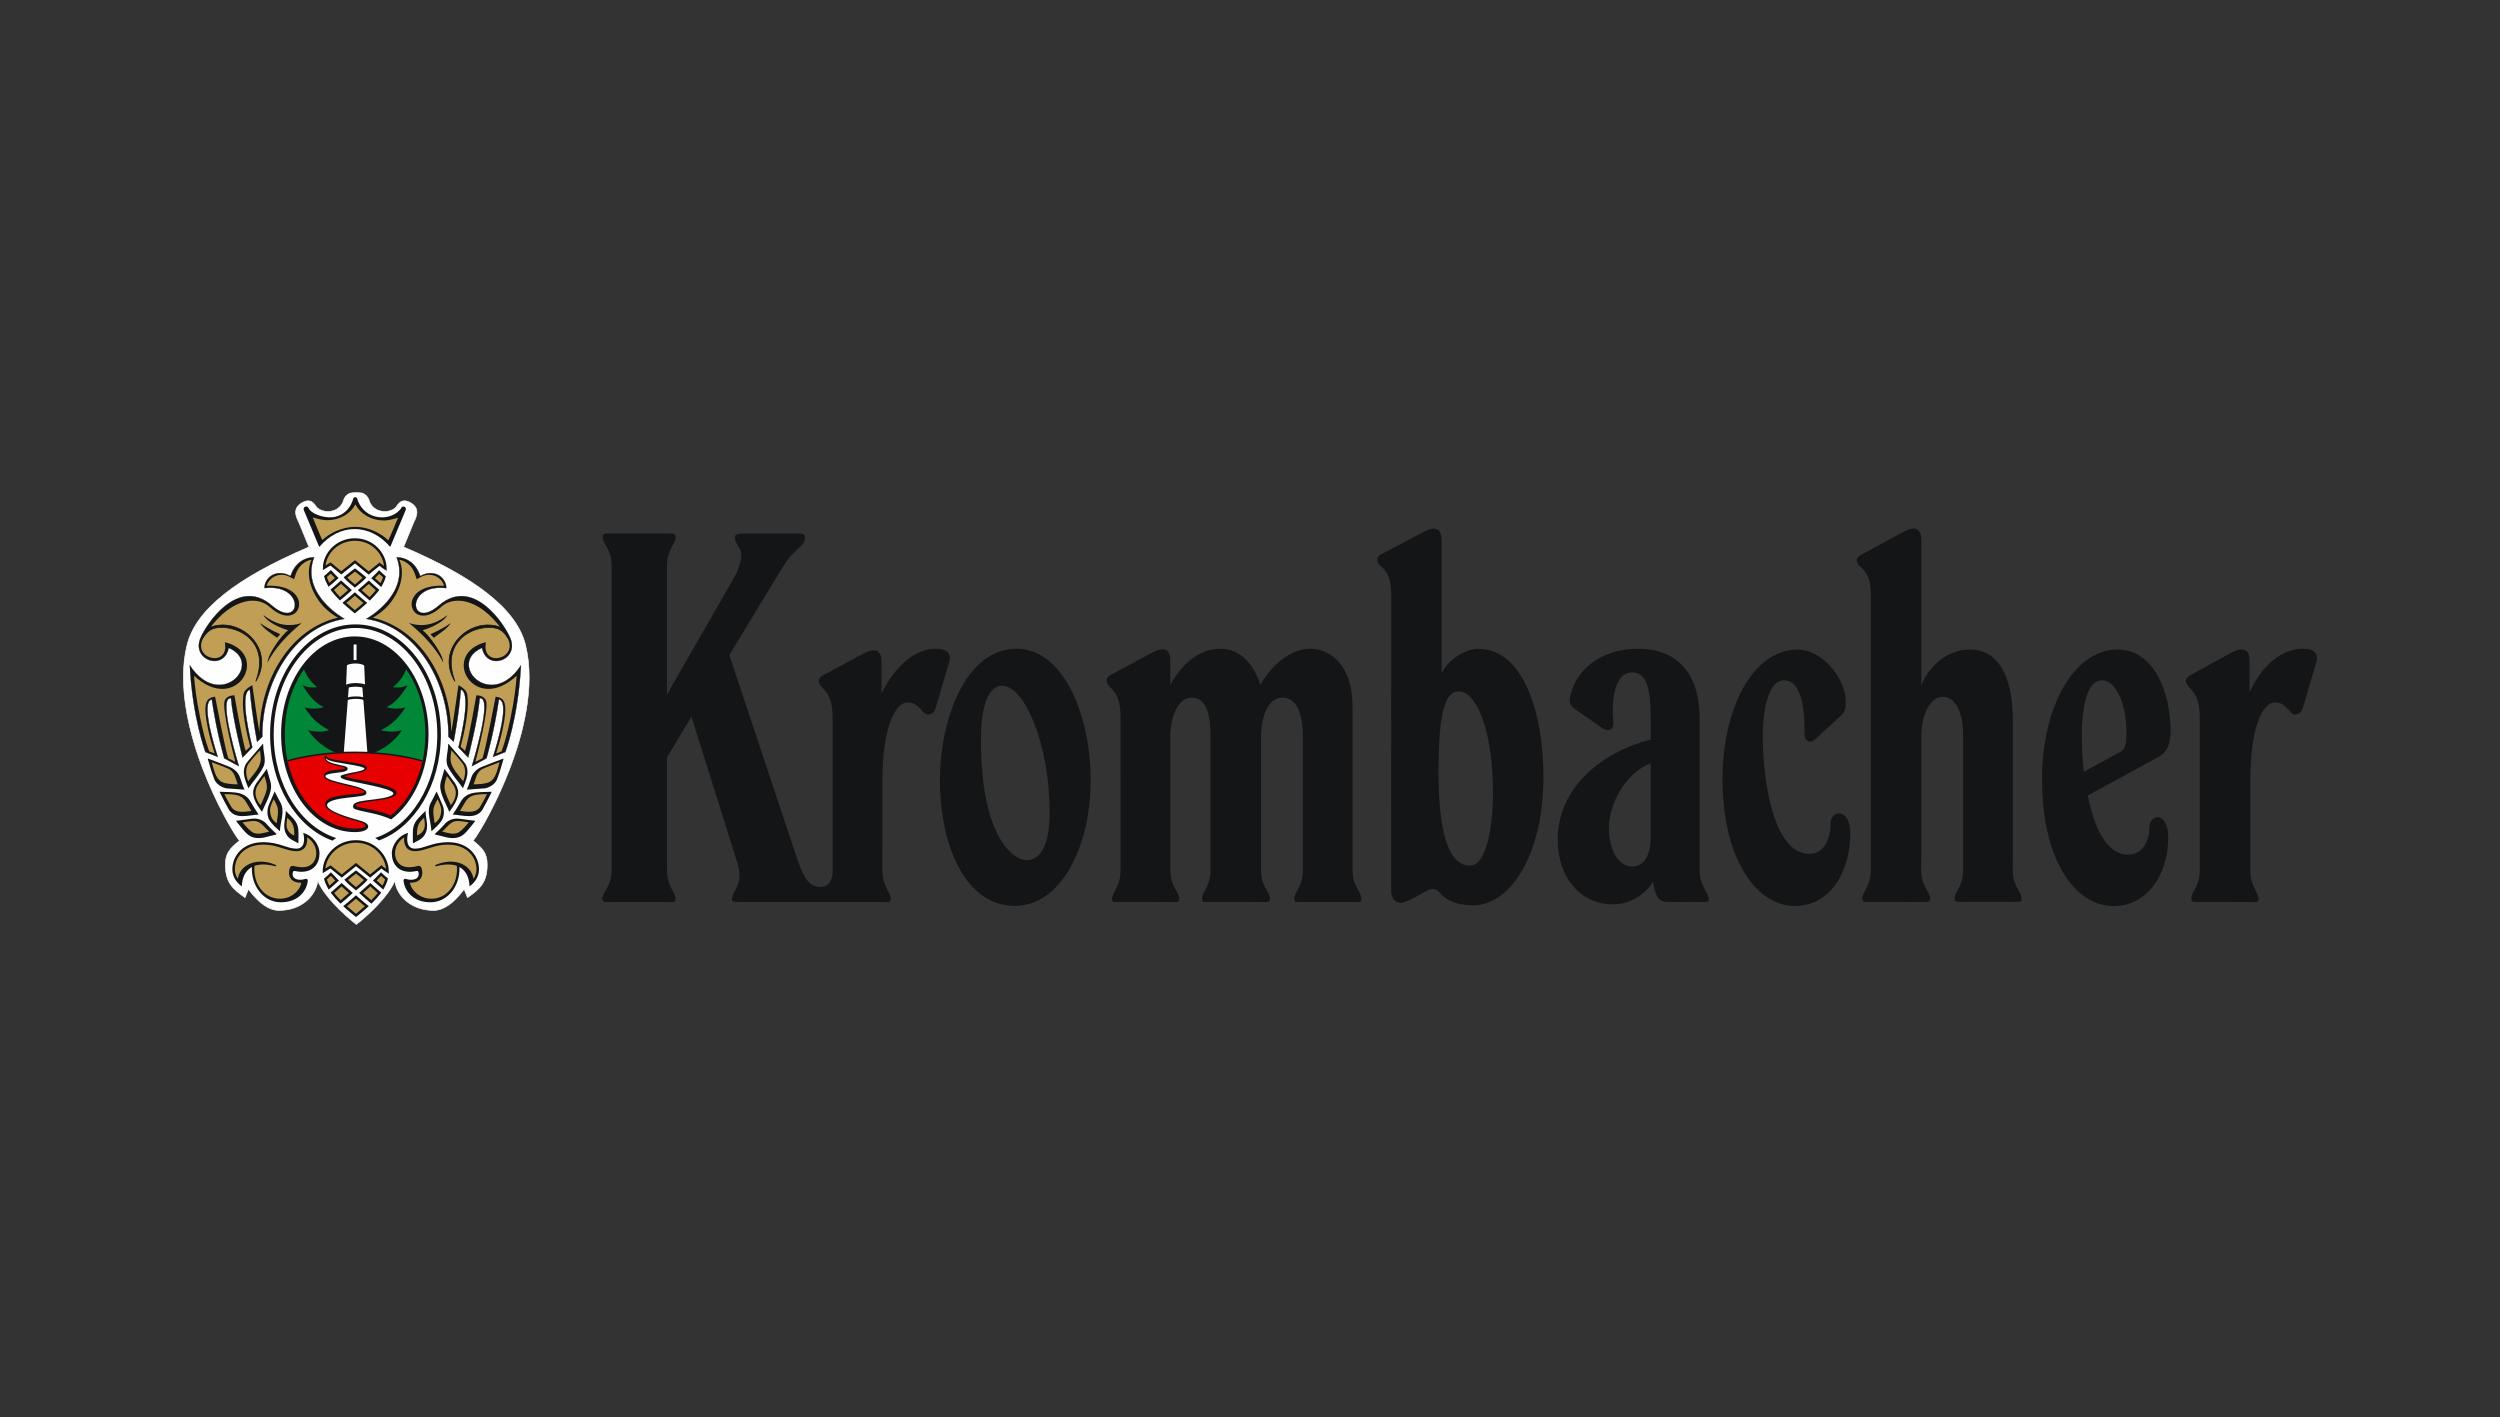 <?xml version="1.0" encoding="UTF-8"?>
<!-- Creator: CorelDRAW 2018 (64 Bit) -->
<svg xmlns="http://www.w3.org/2000/svg" xmlns:xlink="http://www.w3.org/1999/xlink" xml:space="preserve" width="9.95mm" height="5.64mm" version="1.1" style="shape-rendering:geometricPrecision; text-rendering:geometricPrecision; image-rendering:optimizeQuality; fill-rule:evenodd; clip-rule:evenodd" viewBox="0 0 995 564">
 <rect x="0" y="0" width="995" height="564" fill="#333333" stroke="none"/>
 <defs>
  <style type="text/css">
   <![CDATA[
    .fil0 {fill:none}
    .fil2 {fill:#FEFEFE}
    .fil4 {fill:#008838}
    .fil1 {fill:#141517}
    .fil3 {fill:#C09E56}
    .fil5 {fill:#E70000}
   ]]>
  </style>
 </defs>
 <g id="Ebene_x0020_1">
  <rect class="fil0" x="-0.01" y="-0.01" width="995.02" height="564.02"></rect>
  <g id="_01.eps">
   <path class="fil1" d="M417.76 323.49c0,14.15 -4.41,18.84 -9.13,18.84 -5.96,0 -18.22,-10.35 -18.22,-47.72 0,-15.06 3.47,-21.67 8.48,-21.67 8.79,0 18.87,22.93 18.87,50.55l0 0zm-43.68 -13.18c0,26.68 10.38,50.23 29.84,50.23 17.9,0 30.16,-22.6 30.16,-50.23 0,-24.8 -10.38,-52.12 -29.54,-52.12 -20.39,0 -30.46,28.57 -30.46,52.12l0 0z"></path>
   <path class="fil1" d="M846.95 340.15c-10.35,0 -14.45,-15.7 -16,-23.55l28.25 -15.38c3.14,-1.92 4.73,-4.41 4.73,-11.32 -0.65,-18.52 -8.82,-31.4 -21.05,-31.4 -18.22,0 -30.15,24.18 -30.15,51.48 0,32.35 12.86,49.3 26.7,50.56 15.06,1.26 23.53,-12.87 23.53,-26.99 0,-11 -7.53,-9.72 -7.53,-4.08 0,5.03 -2.51,10.68 -8.48,10.68l0 0zm-3.76 -40.51l-13.84 7.54c-1.86,-16.95 -0.92,-36.43 7.25,-36.43 4.69,0 9.73,7.53 9.73,21.04 0,4.38 -0.32,6.6 -3.14,7.85l0 0z"></path>
   <path class="fil1" d="M445.98 287.03l0 -1.54c0,-5.59 -1.18,-8.37 -2.5,-10.15 -0.32,-0.43 -0.64,-0.81 -0.97,-1.15l-0.89 -0.94c-0.53,-0.58 -0.93,-1.12 -1.13,-1.85 -0.21,-0.93 -0.02,-1.94 1.62,-2.82l16.63 -8.92c4.07,-2.19 7.03,-1.78 7.03,3.23l0 9.75c3.46,-6.6 10.36,-14.45 20.1,-14.45 8.46,0 13.82,7.53 15.71,14.45 3.76,-6.6 10.98,-14.45 20.09,-14.45 6.91,0 16.64,5.65 16.64,22.93l0 64.94c0,3.53 0.89,5.74 1.79,7.41 0.45,0.85 0.88,1.55 1.22,2.25 0.32,0.69 0.52,1.32 0.52,2.05 0,0.49 -0.05,0.77 -0.14,0.93 -0.69,0.34 -1.04,0.35 -1.53,0.33 -0.43,-0.03 -0.96,-0.04 -1.59,-0.04l-19.69 0 -0.62 -0.02c-0.66,0 -1.24,0.02 -1.67,0.03 -0.46,0.03 -0.76,0.03 -0.97,-0.04 -0.43,-0.38 -0.47,-0.7 -0.47,-1.19 0,-0.74 0.2,-1.4 0.48,-2.07 0.33,-0.7 0.76,-1.41 1.17,-2.23 0.86,-1.67 1.72,-3.84 1.72,-7.41l0 -52.7c0,-8.16 -1.89,-15.7 -8.17,-15.7 -5.64,0 -8.47,7.54 -8.47,15.7l0 52.72c0,3.51 0.89,5.72 1.79,7.39 0.45,0.85 0.89,1.55 1.22,2.25 0.33,0.69 0.53,1.32 0.53,2.05 0,0.49 -0.05,0.77 -0.17,0.93 -0.67,0.34 -1.03,0.34 -1.51,0.33 -0.43,-0.03 -0.95,-0.04 -1.59,-0.04l-19.94 -0.02 -0.64 0c-0.7,0 -1.27,0.02 -1.7,0.03 -0.46,0.03 -0.77,0.03 -0.97,-0.04 -0.45,-0.38 -0.5,-0.7 -0.5,-1.19 0,-0.74 0.21,-1.4 0.51,-2.07 0.33,-0.7 0.76,-1.41 1.16,-2.23 0.87,-1.67 1.7,-3.84 1.7,-7.41l0 -52.7c0,-8.16 -1.24,-15.7 -7.54,-15.7 -5.32,0 -8.47,7.54 -8.47,15.7l0 52.73c0,3.52 0.9,5.71 1.8,7.42 0.44,0.81 0.89,1.54 1.24,2.24 0.31,0.69 0.53,1.31 0.53,2.04 0,0.48 -0.08,0.76 -0.15,0.94 -0.7,0.32 -1.06,0.32 -1.54,0.31 -0.44,-0.01 -0.96,-0.05 -1.57,-0.05l-20.31 -0.02c-0.69,0 -1.25,0.03 -1.69,0.06 -0.45,0.01 -0.74,0.01 -0.96,-0.04 -0.44,-0.39 -0.5,-0.72 -0.5,-1.2 0,-0.75 0.22,-1.41 0.52,-2.08 0.32,-0.69 0.72,-1.4 1.14,-2.2 0.87,-1.68 1.71,-3.84 1.71,-7.4l-0.01 -59.08 0 0z"></path>
   <path class="fil1" d="M580.69 275.14c6.29,0 13.51,13.82 13.51,40.51 0,14.13 -2.83,28.88 -9.11,28.88 -8.79,0 -12.56,-13.82 -12.56,-37.35 0,-24.5 2.82,-32.04 8.16,-32.04l0 0zm-29.1 -55.5l14.93 -7.9c4.7,-2.52 7.26,-1.53 7.26,3.48l0 52.77c2.21,-5.03 9.11,-9.75 14.45,-9.75 18.52,0 26.07,26.38 26.07,50.88 0,31.08 -13.18,51.19 -27.94,51.19l-0.25 0c-6.93,0 -10.96,-2.4 -13.37,-5.26 -1.21,-1.44 -2.9,-1.66 -4.89,-0.54 -2.29,1.29 -4.32,2.49 -6.08,3.37 -1.77,0.89 -3.26,1.42 -4.47,1.42 -2.19,0 -3.62,-2.2 -3.62,-4.7l0.04 -117.69c0,-5.61 -1.21,-8.26 -2.53,-9.91 -0.32,-0.42 -0.64,-0.76 -0.97,-1.07l-0.9 -0.85c-0.55,-0.54 -0.94,-1.04 -1.1,-1.75 -0.29,-1.32 0.35,-2.09 1.58,-2.78l1.79 -0.91 0 0z"></path>
   <path class="fil1" d="M650.41 344.84c-6.93,0.62 -10.06,-7.85 -10.06,-15.06 0,-9.43 5.97,-21.67 16.65,-26.07l0 28.57c0,6.6 -1.58,11.95 -6.59,12.56l0 0zm26.34 14.13c0.64,0.02 1.17,0.03 1.61,0.07 0.48,0.01 0.81,0.01 1.5,-0.31 0.12,-0.18 0.16,-0.46 0.16,-0.94 0,-0.73 -0.2,-1.35 -0.52,-2.04 -0.34,-0.7 -0.77,-1.43 -1.23,-2.24 -0.88,-1.71 -1.81,-3.91 -1.81,-7.43l0 -59.94c0,-20.42 -10.99,-27.95 -24.5,-27.95 -13.02,0 -23.77,6.73 -26.79,17.95 -0.92,3 -0.42,4.65 1.59,6.04l11.08 7.68c2.12,1.46 4.52,0.69 4.25,-2.2 -0.81,-9.39 0.57,-20.05 7.46,-20.05 6.82,0.07 7.45,8.54 7.45,20.73l0 5.96c-19.48,5 -37.05,19.15 -37.05,39.89 0,14.74 8.78,25.73 21.97,25.73 8.49,0 14.13,-5.65 16.02,-9.11 0.61,5.65 2.21,8.18 5.95,8.18l12.86 -0.02 0 0z"></path>
   <path class="fil1" d="M717.05 278.67c1.1,4.53 1.19,9.89 1.13,13.2 -0.06,3.29 2.35,4.16 4.29,2.36l10.48 -9.67c1.46,-1.33 1.66,-2.88 1.66,-5.28 0,-9.39 -9.43,-20.69 -18.98,-20.78 -18.47,0.05 -30.08,24.22 -30.08,51.48 0,30.79 12.57,49.3 27.33,50.56 15.7,0.95 23.54,-14.11 23.54,-28.56 0,-10.99 -7.84,-9.43 -7.84,-4.4 0,5.65 -2.2,12.25 -8.48,12.25 -14.13,0 -18.53,-28.58 -18.53,-47.42 0,-6.27 1.27,-21.66 8.47,-21.66 3.92,0 5.9,3.48 7.01,7.92l0 0z"></path>
   <path class="fil1" d="M744.59 341.63l0 4.4c0,3.57 -0.87,5.72 -1.71,7.37 -0.44,0.83 -0.86,1.5 -1.18,2.19 -0.31,0.67 -0.51,1.29 -0.51,2.06 0,0.81 0.32,1.11 1,1.23 0.35,0.07 0.79,0.08 1.33,0.08 0.55,0 1.16,0.01 1.84,0.01l2.09 0 15.9 0.02 0.63 -0.02c0.64,0 1.24,-0.01 1.78,-0.01 0.52,0.03 0.97,0.01 1.35,-0.04 0.7,-0.12 1.04,-0.42 1.04,-1.27 0,-0.73 -0.19,-1.36 -0.52,-2.04 -0.33,-0.68 -0.77,-1.38 -1.21,-2.21 -0.91,-1.67 -1.8,-3.84 -1.8,-7.37l0.08 -4.65 0 -48.97c0,-6.27 2.81,-15.07 8.46,-15.07 6.28,0 8.17,8.8 8.17,15.07l0 53.62c0,3.57 -0.86,5.72 -1.72,7.37 -0.42,0.83 -0.85,1.5 -1.17,2.19 -0.31,0.67 -0.52,1.29 -0.52,2.06 0,0.81 0.34,1.11 1.01,1.23 0.35,0.07 0.8,0.08 1.35,0.08 0.54,0 1.14,-0.03 1.84,-0.03l18.28 0c0.65,0 1.27,0.03 1.79,0.03 0.53,0.03 0.99,0.01 1.34,-0.04 0.7,-0.12 1.06,-0.42 1.06,-1.27 0,-0.73 -0.21,-1.36 -0.54,-2.04 -0.32,-0.68 -0.76,-1.38 -1.21,-2.21 -0.89,-1.67 -1.8,-3.84 -1.8,-7.37l0.06 -4.4 0 -54.87c0,-19.78 -7.2,-28.26 -16.95,-28.26 -10.68,0 -17.58,8.8 -19.45,14.44l0 -57.78c0,-5.02 -2.52,-5.95 -7.25,-3.43l-14.91 8.13 -1.88 0.96c-1.22,0.69 -1.88,1.48 -1.57,2.77 0.17,0.71 0.56,1.22 1.1,1.77l0.88 0.84c0.32,0.31 0.66,0.66 1,1.07 1.32,1.66 2.53,4.08 2.53,9.68l-0.01 104.68 0 0z"></path>
   <path class="fil1" d="M875.52 344.75l0 1.33c0,3.56 -0.86,5.72 -1.72,7.36 -0.43,0.83 -0.85,1.5 -1.16,2.19 -0.31,0.67 -0.51,1.32 -0.51,2.06 0,0.82 0.33,1.11 1,1.23 0.35,0.07 0.8,0.08 1.33,0.08 0.55,0 1.16,-0.03 1.85,-0.03l18.51 0.02c0.64,0 1.21,0.05 1.76,0.06 0.49,0.03 0.93,0.04 1.33,-0.01 0.65,-0.09 1,-0.37 1,-1.21 0,-0.73 -0.2,-1.38 -0.51,-2.05 -0.3,-0.69 -0.72,-1.41 -1.12,-2.26 -0.84,-1.68 -1.67,-3.88 -1.67,-7.41l0 -34.55c0,-26.67 6.6,-32.01 9.74,-32.01 0.68,0 1.3,0.09 1.89,0.24 0.86,0.3 1.54,0.75 2.16,1.29 0.31,0.25 0.59,0.53 0.84,0.8l0.79 0.84c0.46,0.52 0.89,0.98 1.34,1.29 0.45,0.29 0.9,0.43 1.42,0.34 1.45,-0.26 2.18,-0.9 2.76,-2.67l0.34 -1.17 5.11 -17.29c0.04,-0.23 0.09,-0.44 0.12,-0.65l0 -1.39c-0.38,-2.21 -2.73,-2.99 -5.48,-2.99 -8.15,0 -16.01,5.97 -21.33,17.27l0 -12.57c0,-4.97 -3.08,-5.32 -7.12,-3.18l-16.59 9.09c-1.24,0.68 -1.81,1.54 -1.51,2.8 0.18,0.73 0.58,1.26 1.1,1.84l0.88 0.94c0.33,0.35 0.63,0.72 0.95,1.16 1.25,1.7 2.37,4.29 2.46,9.39 0.03,0.56 0.04,1.86 0.04,2.47l0 57.35z"></path>
   <path class="fil1" d="M350.84 276.08l0.95 -1.83c4.49,-8.6 12.03,-16.06 20.73,-16.06 3.45,0 6.29,1.25 5.34,5.03l-5.13 17.43 -0.3 1.04c-0.6,1.79 -1.33,2.42 -2.75,2.68 -0.54,0.09 -0.98,-0.06 -1.43,-0.35 -0.46,-0.31 -0.9,-0.76 -1.37,-1.29l-0.76 -0.81c-0.25,-0.28 -0.54,-0.56 -0.85,-0.82 -0.6,-0.53 -1.31,-0.99 -2.17,-1.28 -0.59,-0.16 -1.21,-0.27 -1.87,-0.27 -4.41,0 -10.04,8.47 -10.04,32.01l-0.01 32.97 0 1.58c0,3.53 0.85,5.73 1.67,7.41 0.42,0.85 0.83,1.57 1.14,2.26 0.31,0.67 0.51,1.32 0.51,2.05 0,0.84 -0.35,1.12 -1.01,1.21 -0.38,0.05 -0.84,0.04 -1.34,0.01 -0.52,-0.01 -1.1,-0.05 -1.76,-0.05l-54.73 0c-1.87,0 -2.99,-0.01 -3.61,-0.19 -0.58,-0.14 -0.73,-0.39 -0.73,-0.98 0,-0.77 0.27,-1.49 0.69,-2.31 0.43,-0.81 0.94,-1.71 1.4,-2.78 0.84,-2.02 1.38,-4.62 0.31,-8.52l-18.54 -59.02 -9.72 16.31 0 44.6c0,3.49 0.86,5.7 1.72,7.41 0.42,0.85 0.84,1.58 1.17,2.28 0.31,0.68 0.51,1.32 0.51,2.03 0,0.81 -0.27,1.06 -0.86,1.16 -0.34,0.06 -0.78,0.06 -1.32,0.05 -0.53,0 -1.18,-0.04 -1.92,-0.04l-20.75 0 -1.89 0.03c-0.54,0 -1.01,0 -1.39,-0.08 -0.7,-0.14 -1.03,-0.41 -1.03,-1.12 0,-0.76 0.23,-1.39 0.57,-2.08 0.35,-0.69 0.81,-1.39 1.28,-2.23 0.93,-1.67 1.9,-3.85 1.9,-7.41l0 -120.76c0,-3.61 -0.92,-5.76 -1.84,-7.4 -0.44,-0.82 -0.9,-1.51 -1.23,-2.2 -0.33,-0.67 -0.54,-1.35 -0.54,-2.1 0,-0.83 0.32,-1.12 0.98,-1.26 0.35,-0.06 0.8,-0.08 1.35,-0.08l1.85 0.02 22.69 0c0.56,0 1,0.02 1.31,0.12 0.64,0.14 0.92,0.42 0.92,1.2 0,0.72 -0.21,1.36 -0.52,2.05 -0.32,0.67 -0.75,1.38 -1.18,2.2 -0.86,1.67 -1.78,3.85 -1.78,7.4l0 51.1 26.63 -46.36c2.72,-4.65 3.57,-9.57 2.52,-11.38 -0.6,-1.04 -1.17,-1.87 -1.59,-2.67 -0.39,-0.78 -0.61,-1.49 -0.54,-2.33 0.07,-0.54 0.41,-0.88 1.12,-1.07 0.72,-0.22 1.74,-0.26 3.05,-0.26l21.25 0c0.53,0 0.97,0.02 1.32,0.12 0.69,0.14 1.06,0.44 1.15,1.22 0.12,1.1 -0.27,2.03 -1.11,3.06 -0.63,0.79 -1.55,1.64 -2.75,2.73 -1.68,1.51 -3.28,3.59 -4.89,6.08l-21.36 35.17 26.99 80.99c3.15,9.75 5.99,11.31 9.43,11.31 2.2,0 4.72,-1.56 4.72,-6.58l0 -59.36c0,-0.49 -0.01,-0.94 -0.03,-1.4 0,-5.57 -1.17,-8.33 -2.48,-10.13 -0.3,-0.44 -0.63,-0.81 -0.94,-1.16l-0.87 -0.94c-0.55,-0.58 -0.95,-1.11 -1.11,-1.84 -0.29,-1.26 0.25,-2.12 1.52,-2.8l16.72 -8.99c3.79,-1.84 6.62,-1.31 6.62,3.45l0 12.83 0.96 -1.84 -0.95 1.83 0 0z"></path>
   <path class="fil2" d="M188.24 334.55c0.66,0.54 29,-44.62 20.95,-77.71 -3.52,-14.48 -20.16,-27 -48.55,-39.15l4.11 -9.98c1.27,-2.4 2.54,-5.86 -2.02,-7.95 -2.88,-1.34 -4.18,0.67 -5.18,2.17 -1.43,1.41 -3.95,2.05 -6.31,1.4 -2.18,-0.51 -3.88,-2.32 -4.42,-4.43 -0.51,-1.29 -1.22,-1.98 -2.44,-2.61 -0.92,-0.16 -1.75,-0.23 -2.52,-0.2 -0.02,0 -0.03,0 -0.04,0 -0.03,0 -0.03,0 -0.07,0 -0.77,-0.03 -1.61,0.04 -2.5,0.2 -1.24,0.63 -1.94,1.32 -2.45,2.61 -0.53,2.11 -2.24,3.92 -4.44,4.43 -2.36,0.65 -4.87,0.01 -6.31,-1.4 -0.98,-1.5 -2.28,-3.51 -5.17,-2.17 -4.56,2.09 -3.29,5.55 -2.02,7.95l4.11 9.98c-28.38,12.15 -45.03,24.67 -48.55,39.15 -8.05,33.09 20.29,78.25 20.94,77.71 -3.87,3.12 -5.67,5.03 -5.67,9.59 0,7.04 2.81,9.6 7.83,13.12l1.37 -3.33c2.63,3.57 7.06,8.41 12.14,8.41 8.65,0 14.65,-5.55 15.47,-11.73 2.49,6.18 10.6,13.63 15.32,17.29l0.04 0c4.7,-3.66 12.75,-11.11 15.26,-17.29 0.83,6.18 6.81,11.73 15.47,11.73 5.1,0 9.49,-4.84 12.12,-8.41l1.38 3.33c5.03,-3.52 7.83,-6.08 7.83,-13.12 0,-4.56 -1.79,-6.47 -5.68,-9.59z"></path>
   <path class="fil2" d="M126.42 350.13l0.17 0.44c2.35,5.75 9.66,12.84 15.25,17.2 4.48,-3.5 12.65,-11.01 15.17,-17.2l0.18 -0.44 0.05 0.47c0.77,5.77 6.29,11.62 15.35,11.62 3.88,0 7.93,-2.8 12.03,-8.36l0.13 -0.17 1.4 3.38c4.75,-3.34 7.65,-5.93 7.65,-12.93 0,-4.52 -1.73,-6.38 -5.63,-9.49l0 0 0.07 -0.1 0.02 -0.12c0.51,-0.24 7.74,-11.34 13.85,-26.78 5.46,-13.77 11.11,-33.77 6.97,-50.78 -1.74,-7.14 -6.62,-13.81 -14.91,-20.38 -7.97,-6.31 -18.96,-12.43 -33.57,-18.68l-0.11 -0.04 0.04 -0.12 4.12 -9.98c0.75,-1.44 1.55,-3.3 0.98,-5 -0.4,-1.14 -1.39,-2.09 -2.94,-2.79 -0.62,-0.3 -1.19,-0.43 -1.71,-0.43 -1.63,0 -2.55,1.37 -3.29,2.51l-0.03 0.04c-1.1,1.06 -2.79,1.7 -4.53,1.7 -0.65,0 -1.3,-0.07 -1.91,-0.25 -2.18,-0.51 -3.95,-2.29 -4.52,-4.53 -0.47,-1.2 -1.11,-1.87 -2.37,-2.49 -0.95,-0.19 -1.74,-0.24 -2.47,-0.21l-0.11 0c-0.12,-0.01 -0.26,-0.01 -0.39,-0.01 -0.62,0 -1.28,0.07 -2.08,0.22 -1.24,0.6 -1.89,1.29 -2.37,2.51 -0.54,2.21 -2.32,4 -4.52,4.51 -0.62,0.18 -1.25,0.25 -1.9,0.25 -1.75,0 -3.44,-0.64 -4.5,-1.69l-0.06 -0.07c-0.75,-1.12 -1.67,-2.49 -3.3,-2.49 -0.53,0 -1.09,0.13 -1.7,0.43 -1.55,0.7 -2.55,1.65 -2.93,2.79 -0.59,1.7 0.22,3.56 0.96,4.99l4.17 10.11 -0.11 0.04c-14.62,6.25 -25.61,12.37 -33.56,18.68 -8.3,6.57 -13.18,13.24 -14.91,20.38 -4.15,17.01 1.49,37.01 6.95,50.78 6.11,15.45 13.34,26.54 13.88,26.79 -0.06,0 -0.07,0 -0.09,0.02l0 0 0.15 0.19 -0.03 0.02c-3.89,3.11 -5.6,4.97 -5.6,9.47 0,7 2.89,9.59 7.64,12.93l1.42 -3.38 0.12 0.17c4.1,5.56 8.16,8.36 12.04,8.36 9.05,0 14.58,-5.85 15.33,-11.62l0.06 -0.47zm15.48 17.89l-0.14 0 -0.04 -0.01c-5.47,-4.29 -12.65,-11.22 -15.17,-16.97 -1.01,5.76 -6.55,11.44 -15.52,11.44 -3.94,0 -8,-2.8 -12.11,-8.31l-1.35 3.27 -0.12 -0.09c-4.91,-3.43 -7.87,-6.04 -7.87,-13.21 0,-4.55 1.78,-6.53 5.57,-9.58 -0.07,-0.06 -0.17,-0.17 -0.3,-0.33 -1.78,-2.27 -8.77,-13.71 -14.46,-28.76 -3.68,-9.72 -7.4,-22.67 -7.51,-35.38l0 -0.61 0 -0.2 0 -0.2 0 -0.2 0 -0.2c0.04,-4.05 0.47,-8.03 1.42,-11.87 1.75,-7.2 6.66,-13.9 14.99,-20.51 7.97,-6.32 18.94,-12.42 33.51,-18.66l-4.06 -9.87c-0.78,-1.47 -1.59,-3.39 -0.98,-5.18 0.42,-1.2 1.44,-2.2 3.06,-2.95 0.65,-0.29 1.26,-0.44 1.81,-0.44 1.76,0 2.72,1.45 3.5,2.61l0.04 0.05c1.02,1 2.62,1.6 4.32,1.6 0.63,0 1.24,-0.09 1.85,-0.25 2.11,-0.5 3.81,-2.2 4.34,-4.34 0.51,-1.31 1.2,-2.02 2.52,-2.68l0.03 -0.02c0.6,-0.1 1.15,-0.17 1.66,-0.2l0.15 0 0.59 0 0.13 0 0.1 0 0.14 0 0.56 0 0.15 0c0.51,0.02 1.07,0.1 1.68,0.2l0.03 0.02c1.31,0.66 2.01,1.41 2.51,2.66 0.55,2.16 2.25,3.86 4.35,4.36 0.6,0.16 1.23,0.25 1.85,0.25 1.69,0 3.32,-0.6 4.33,-1.62l0.01 -0.03c0.78,-1.16 1.75,-2.61 3.51,-2.61 0.55,0 1.17,0.15 1.81,0.44 1.63,0.75 2.65,1.75 3.06,2.95 0.62,1.79 -0.21,3.71 -0.99,5.19l-4.06 9.86c14.58,6.24 25.54,12.34 33.51,18.66 8.34,6.61 13.24,13.31 15,20.51 3.98,16.39 -1.11,35.52 -6.1,48.67 -5.69,15.05 -12.69,26.5 -14.45,28.75 -0.14,0.16 -0.23,0.27 -0.3,0.33 3.79,3.04 5.57,5.02 5.57,9.58 0,7.19 -2.97,9.78 -7.86,13.21l-0.14 0.09 -1.34 -3.27c-4.12,5.51 -8.18,8.31 -12.1,8.31 -8.98,0 -14.54,-5.68 -15.52,-11.44 -2.72,6.19 -10.74,13.54 -15.14,16.97l-0.03 0.01z"></path>
   <path class="fil1" d="M100.26 345.08c-0.36,7.34 4.51,14.03 11.52,14.03 6.71,0 10.16,-4.25 10.71,-8.43 0.1,-0.76 -0.43,-1.07 -1.01,-0.85 -2.09,0.72 -5.59,0.42 -4.93,-2.67 0.1,-0.51 0.48,-0.58 0.94,-0.47 0.59,0.1 1.44,0.28 2.32,0.29 5.03,0.05 7.35,-3.39 7.35,-7.26 0,-3.75 -2.98,-7.35 -6.49,-8.22 0.7,2.59 0.66,6.26 -2.75,6.26 -1.89,0 -3.68,-0.69 -5.47,-1.25 -2.01,-0.66 -4.39,-1.32 -7.73,-1.32 -8.05,0 -12.25,5.42 -12.25,10.82 0,2.88 1.6,5.22 3.79,6.77 0.09,-3.64 1.46,-6.32 4,-7.7l0 0z"></path>
   <path class="fil3" d="M101.28 344.61c2.1,-0.74 4.84,-0.75 8.16,0.14 0.66,0.18 0.66,-0.34 0.16,-0.56 -6.74,-2.94 -13.91,-0.59 -14.94,5.54 -0.46,-0.48 -1.18,-2.02 -1.18,-3.72 0,-4.85 3.73,-9.83 11.24,-9.83 4.41,0 6.42,1.15 10.26,2.17 0.94,0.25 1.9,0.42 2.94,0.42 3.45,0 4.61,-2.57 4.3,-5.48 1.57,0.87 3.65,3.11 3.65,6.29 0,2.94 -1.76,5.57 -5.48,5.57 -2.01,0 -3.34,-0.47 -3.75,-0.52 -1.05,-0.19 -1.5,0.96 -1.62,2.34 -0.12,1.8 0.71,3.82 3.32,4.24 0.58,0.1 1.09,0.1 1.56,0.08 -0.05,1.98 -3.04,6.4 -8.44,6.4 -6.39,0 -10.78,-5.94 -10.18,-13.08l0 0z"></path>
   <path class="fil1" d="M182.86 345.08c0.34,7.34 -4.52,14.03 -11.53,14.03 -6.72,0 -10.16,-4.25 -10.72,-8.43 -0.1,-0.76 0.42,-1.07 1,-0.85 2.1,0.72 5.63,0.42 4.95,-2.67 -0.09,-0.51 -0.5,-0.58 -0.93,-0.47 -0.6,0.1 -1.47,0.28 -2.33,0.29 -5.05,0.05 -7.35,-3.39 -7.35,-7.26 0,-3.75 2.98,-7.35 6.47,-8.22 -0.7,2.59 -0.66,6.26 2.77,6.26 1.9,0 3.69,-0.69 5.48,-1.25 2.01,-0.66 4.36,-1.32 7.72,-1.32 8.04,0 12.25,5.42 12.25,10.82 0,2.88 -1.59,5.22 -3.78,6.77 -0.1,-3.64 -1.47,-6.32 -4,-7.7l0 0z"></path>
   <path class="fil1" d="M191.93 305.14c-1.84,0.73 -3.59,2.14 -4.29,4.14 -0.6,1.67 -1.09,3.37 -1.85,4.95l0.16 0.04 7.02 -0.5c2.11,-0.4 4.36,-1.81 5.06,-4.15 0.94,-2.47 1.65,-5.06 2.38,-7.59l-0.12 -0.1c-2.82,0.99 -5.58,2.15 -8.36,3.21l0 0z"></path>
   <path class="fil1" d="M178.36 296.42c0.03,2.86 -1.25,5.84 -0.24,8.44 1.51,3.25 4.11,5.92 6.13,8.87 1,-2.64 2.56,-5.73 1.41,-8.79 -0.31,-0.89 -0.96,-1.62 -1.53,-2.31l-4.8 -5.62c-0.26,-0.08 -0.89,-1.56 -0.97,-0.59l0 0z"></path>
   <path class="fil1" d="M176.39 307.81c-0.45,2.06 -1.51,3.98 -1.09,6.26 0.58,3.32 2.31,6.03 3.53,9.05 4.18,-5.48 4.25,-8.34 2.23,-11.45l-4.14 -5.66c-0.18,0.59 -0.32,1.2 -0.53,1.8l0 0z"></path>
   <path class="fil1" d="M187.57 315.78c-1.59,0.45 -3.22,1.54 -4.1,3.14 -1.05,1.82 -2.06,3.47 -3.21,5.17l0 0.12c3.94,0.2 8.94,2.02 11.67,-1.82 1.35,-2.43 2.64,-4.81 3.8,-7.27 -2.74,0.16 -5.56,-0.03 -8.16,0.66l0 0z"></path>
   <path class="fil1" d="M171.42 319.57c-1.78,3.42 0.12,7.42 0.26,11.09 0.22,0.23 0.34,-0.17 0.5,-0.22 1.25,-1.19 1.91,-1.65 3.35,-3.48 1.25,-1.64 1.62,-4.44 0.38,-7.09 -0.64,-1.47 -1.47,-3.44 -2.12,-4.87 -0.73,1.43 -1.85,3.55 -2.37,4.57l0 0z"></path>
   <path class="fil1" d="M176.65 328.36c-1.19,1.38 -2.4,2.4 -3.62,3.59l0.15 0.19 5.04 1.24c1.95,0.4 3.86,0.19 5.34,-0.61 1.73,-0.94 3.74,-3.68 5.55,-5.96l0 -0.13 -6.44 -0.84c-2.33,-0.28 -4.61,0.65 -6.02,2.52l0 0z"></path>
   <path class="fil1" d="M164.61 328.86c-0.52,1.8 -0.22,4.52 -0.27,6.62l0.1 0.14c1.65,-1 3.67,-1.6 4.67,-3.51 1.78,-2.9 0.3,-6.12 0.24,-9.38 -2.53,2.57 -4.07,3.8 -4.74,6.13l0 0z"></path>
   <path class="fil1" d="M91.18 305.14c1.83,0.73 3.59,2.14 4.29,4.14 0.59,1.67 1.08,3.37 1.85,4.95l-0.15 0.04 -7.03 -0.5c-2.1,-0.4 -4.35,-1.81 -5.05,-4.15 -0.93,-2.47 -1.66,-5.06 -2.4,-7.59l0.14 -0.1c2.81,0.99 5.56,2.15 8.35,3.21l0 0z"></path>
   <path class="fil1" d="M104.75 296.42c-0.02,2.86 1.25,5.84 0.24,8.44 -1.52,3.25 -4.13,5.92 -6.12,8.87 -1.01,-2.64 -2.57,-5.73 -1.42,-8.79 0.31,-0.89 0.95,-1.62 1.51,-2.31l4.82 -5.62c0.26,-0.08 0.89,-1.56 0.97,-0.59l0 0z"></path>
   <path class="fil1" d="M106.7 307.81c0.47,2.06 1.51,3.98 1.12,6.26 -0.59,3.32 -2.32,6.03 -3.55,9.05 -4.18,-5.48 -4.24,-8.34 -2.22,-11.45l4.14 -5.66c0.18,0.59 0.32,1.2 0.51,1.8l0 0z"></path>
   <path class="fil1" d="M95.54 315.78c1.6,0.45 3.23,1.54 4.1,3.14 1.05,1.82 2.06,3.47 3.22,5.17l0 0.12c-3.95,0.2 -8.96,2.02 -11.68,-1.82 -1.36,-2.43 -2.62,-4.81 -3.82,-7.27 2.74,0.16 5.58,-0.03 8.18,0.66l0 0z"></path>
   <path class="fil1" d="M111.69 319.57c1.78,3.42 -0.12,7.42 -0.27,11.09 -0.21,0.23 -0.32,-0.17 -0.48,-0.22 -1.23,-1.19 -1.91,-1.65 -3.36,-3.48 -1.27,-1.64 -1.61,-4.44 -0.38,-7.09 0.65,-1.47 1.48,-3.44 2.11,-4.87 0.75,1.43 1.84,3.55 2.38,4.57l0 0z"></path>
   <path class="fil1" d="M106.47 328.36c1.19,1.38 2.4,2.4 3.62,3.59l-0.17 0.19 -5.03 1.24c-1.95,0.4 -3.88,0.19 -5.32,-0.61 -1.74,-0.94 -3.76,-3.68 -5.57,-5.96l0 -0.13 6.44 -0.84c2.31,-0.28 4.59,0.65 6.03,2.52l0 0z"></path>
   <path class="fil1" d="M118.49 328.86c0.51,1.8 0.24,4.52 0.27,6.62l-0.08 0.14c-1.66,-1 -3.7,-1.6 -4.68,-3.51 -1.78,-2.9 -0.3,-6.12 -0.26,-9.38 2.56,2.57 4.1,3.8 4.75,6.13l0 0z"></path>
   <path class="fil1" d="M146.55 328.94c0,1.42 -2.22,2.24 -5.34,2.24 -16.37,0 -29.33,-17.64 -29.33,-38.94 0,-21.32 12.96,-38.95 29.33,-38.95 16.38,0 29.34,17.63 29.34,38.95 0,14.43 -5.93,27.17 -14.86,33.9 -0.24,-0.14 -0.51,-0.26 -0.79,-0.37 -0.25,-0.1 -0.46,-0.19 -0.68,-0.28 -3.25,-1.3 -6.38,-1.87 -8.8,-2.39 -1.18,-0.24 -3.37,-0.72 -4.21,-1.1 -0.89,-0.39 -1.02,-1.67 0.13,-2.38 1.6,-0.93 6.25,-1.26 8.02,-1.52 0.83,-0.12 7.88,-0.88 7.14,-2.51 -0.85,-1.9 -14.94,-4.12 -18.68,-5.14 -0.83,-0.23 -1.8,-0.63 -2.03,-0.87 -0.45,-0.53 -0.14,-0.91 0.35,-1.08 1.74,-0.61 3.87,-0.96 5.68,-1.32 1.85,-0.39 3.03,-0.68 3.23,-1.23 0.1,-0.32 -1.01,-0.81 -3.89,-1.33 -2.59,-0.49 -5.61,-0.95 -7.51,-1.3 -2.54,-0.47 -3.35,-0.96 -4.01,-1.54 0.43,2.01 5.3,2.53 7.04,3.01 0.52,0.14 1.27,0.35 1.49,0.65 0.57,0.7 -0.13,1.43 -1.33,1.7 -2.06,0.48 -4.71,0.48 -6.32,1.05 -0.46,0.17 -1.14,0.4 -0.99,0.88 0.41,1.05 3.84,1.95 7.73,2.88 1.54,0.36 7.56,1.55 8.4,3.01 0.82,1.49 -1.32,1.74 -1.97,1.86 -1.38,0.27 -3.34,0.43 -5.35,0.66 -4.2,0.45 -8.04,1.35 -8.17,2.87 -0.15,1.74 4.3,3.81 12.09,5.95 2.54,0.69 4.29,1.42 4.29,2.64l0 0z"></path>
   <path class="fil3" d="M181.83 344.61c-2.1,-0.74 -4.83,-0.75 -8.15,0.14 -0.66,0.18 -0.66,-0.34 -0.15,-0.56 6.73,-2.94 13.88,-0.59 14.92,5.54 0.47,-0.48 1.18,-2.02 1.18,-3.72 0,-4.85 -3.74,-9.83 -11.24,-9.83 -4.41,0 -6.41,1.15 -10.28,2.17 -0.93,0.25 -1.9,0.42 -2.92,0.42 -3.47,0 -4.6,-2.57 -4.32,-5.48 -1.55,0.87 -3.64,3.11 -3.64,6.29 0,2.94 1.77,5.57 5.47,5.57 2.04,0 3.35,-0.47 3.78,-0.52 1.05,-0.19 1.47,0.96 1.59,2.34 0.15,1.8 -0.7,3.82 -3.3,4.24 -0.59,0.1 -1.11,0.1 -1.57,0.08 0.04,1.98 3.02,6.4 8.46,6.4 6.4,0 10.77,-5.94 10.17,-13.08l0 0z"></path>
   <path class="fil3" d="M191.83 306.15c-2.18,1.27 -2.44,3.79 -3.36,6.03 2.2,-0.07 4.45,-0.11 6.37,-0.96 2.68,-1.48 3.03,-4.92 3.99,-7.85 -2.33,0.87 -4.71,1.72 -7,2.78l0 0z"></path>
   <path class="fil3" d="M179.33 301.43c-0.24,3.85 2.74,6.39 5.02,9.56 0.69,-2.04 1.4,-4.85 -0.23,-7.13 -1.69,-2.32 -4.49,-5.24 -4.49,-5.24 0,0 -0.23,1.77 -0.3,2.81l0 0z"></path>
   <path class="fil3" d="M177 314.12c0.38,2.27 1.56,4.3 2.42,6.37 2.07,-2.51 2.7,-5.45 1.08,-7.97 -1.08,-1.69 -2.6,-3.64 -2.6,-3.64 0,0 -1.36,3.21 -0.9,5.24l0 0z"></path>
   <path class="fil3" d="M185.17 319.23c-0.88,1.42 -1.39,2.31 -2.13,3.54 2.75,0.31 6.54,1.1 8.19,-1.9 0.98,-1.73 1.76,-3.13 2.58,-4.77 -5.36,-0.14 -7.21,0.77 -8.64,3.13l0 0z"></path>
   <path class="fil3" d="M172.72 321.04c-0.6,2.13 0.02,4.44 0.23,6.57 1.73,-0.96 2.63,-2.88 2.66,-5.1 0.03,-1.47 -0.82,-3.05 -1.44,-4.42 -0.5,0.79 -1.01,1.82 -1.45,2.95l0 0z"></path>
   <path class="fil3" d="M177.17 329.83l-1.14 1.08 0.12 0.11c2.12,0.48 4.77,1.44 6.69,0.08 1.43,-1.08 2.6,-2.4 3.73,-3.82 -1.6,-0.25 -2.44,-0.37 -3.79,-0.5 -2.67,-0.29 -3.93,1.3 -5.61,3.05l0 0z"></path>
   <path class="fil3" d="M168.77 325.49c-1.05,0.97 -1.88,1.71 -2.38,3.19 -0.4,1.15 -0.44,2.61 -0.4,3.85 1.57,-0.57 2.99,-1.94 3.08,-3.98 0.07,-1.13 -0.3,-3.06 -0.3,-3.06l0 0z"></path>
   <path class="fil3" d="M91.29 306.15c2.17,1.27 2.45,3.79 3.33,6.03 -2.17,-0.07 -4.44,-0.11 -6.35,-0.96 -2.66,-1.48 -3.04,-4.92 -4.01,-7.85 2.36,0.87 4.72,1.72 7.03,2.78l0 0z"></path>
   <path class="fil3" d="M103.78 301.43c0.25,3.85 -2.74,6.39 -5.03,9.56 -0.69,-2.04 -1.41,-4.85 0.24,-7.13 1.69,-2.32 4.48,-5.24 4.48,-5.24 0,0 0.24,1.77 0.31,2.81l0 0z"></path>
   <path class="fil3" d="M106.14 314.12c-0.41,2.27 -1.58,4.3 -2.45,6.37 -2.06,-2.51 -2.71,-5.45 -1.09,-7.97 1.09,-1.69 2.61,-3.64 2.61,-3.64 0,0 1.34,3.21 0.93,5.24l0 0z"></path>
   <path class="fil3" d="M97.94 319.23c0.86,1.42 1.39,2.31 2.14,3.54 -2.76,0.31 -6.53,1.1 -8.18,-1.9 -1.01,-1.73 -1.8,-3.13 -2.61,-4.77 5.37,-0.14 7.2,0.77 8.65,3.13l0 0z"></path>
   <path class="fil3" d="M110.37 321.04c0.62,2.13 -0.01,4.44 -0.23,6.57 -1.71,-0.96 -2.62,-2.88 -2.64,-5.1 -0.02,-1.47 0.81,-3.05 1.44,-4.42 0.5,0.79 1.01,1.82 1.43,2.95l0 0z"></path>
   <path class="fil3" d="M105.95 329.83l1.14 1.08 -0.12 0.11c-2.13,0.48 -4.79,1.44 -6.69,0.08 -1.43,-1.08 -2.6,-2.4 -3.74,-3.82 1.6,-0.25 2.42,-0.37 3.78,-0.5 2.69,-0.29 3.93,1.3 5.63,3.05l0 0z"></path>
   <path class="fil3" d="M114.32 325.49c1.08,0.97 1.89,1.71 2.39,3.19 0.4,1.15 0.44,2.61 0.4,3.85 -1.56,-0.57 -2.98,-1.94 -3.07,-3.98 -0.05,-1.13 0.28,-3.06 0.28,-3.06l0 0z"></path>
   <path class="fil1" d="M141.32 254.63c-15.29,0 -27.97,16.62 -27.97,37.58 0,20.94 12.68,37.57 27.97,37.57 1.44,0 4.15,-0.28 4.15,-0.99 0,-0.53 -0.66,-1.26 -3.26,-1.97 -7.47,-1.99 -13,-4.44 -12.81,-6.8 0.18,-2.51 3.9,-3.08 8.94,-3.75 2.42,-0.31 5.64,-0.31 6.48,-0.85 0.84,-0.53 -1.05,-1.19 -2.33,-1.61 -1.51,-0.44 -3.4,-0.89 -5.27,-1.32 -3.63,-0.86 -7.58,-1.83 -8.12,-3.25 -0.85,-2.25 3.32,-2.67 4.44,-2.78 0.86,-0.1 3.81,-0.27 3.83,-0.66 0.01,-0.51 -2.23,-0.82 -2.67,-0.92 -1.28,-0.26 -2.81,-0.7 -3.83,-1.25 -1.64,-0.84 -2.16,-2.25 -1.03,-3.2 -0.19,1.18 1.2,1.56 3.83,2.05 1.92,0.34 5.09,0.73 7.7,1.19 2.08,0.37 5.33,0.95 4.56,2.43 -0.43,0.83 -2.2,1.24 -3.91,1.6 -2.43,0.54 -4.82,1.03 -4.82,1.27 0,0.47 6.6,1.55 8.61,1.97 7,1.42 11.18,2.63 11.92,4.24 0.59,1.34 -1.35,2.03 -2.23,2.31 -3.69,1.15 -8.14,1.24 -11.97,2.09 -1.08,0.25 -2.13,0.57 -2.01,0.96 0.19,0.65 2.64,0.92 4.14,1.24 2.59,0.58 6.03,1.19 9.56,2.7l0.27 0.11c8.22,-6.5 13.8,-18.49 13.8,-32.38 0,-20.96 -12.69,-37.58 -27.97,-37.58l0 0z"></path>
   <path class="fil4" d="M120.98 266.43c1.16,2.83 2.96,5.32 5.25,7.02 -1.78,0.38 -3.83,0.14 -5.79,-0.67 2.27,3.73 4.82,6.97 8.35,8.65 -2.71,0.87 -5.54,0.71 -7.58,0.1 3.17,4.92 6.03,7.07 9.75,9.05 -2.45,0.87 -6,0.75 -8.36,0 2.64,4.21 7.62,7.85 11.5,9.13l-4.27 0.78 0.01 -0.06 -0.08 0.07 -15.17 2.85c-0.81,-3.52 -1.24,-7.24 -1.24,-11.14 0,-10.05 2.9,-19.08 7.63,-25.78z"></path>
   <path class="fil4" d="M161.65 266.41c-1.16,2.85 -2.98,5.34 -5.26,7.04 1.8,0.38 3.82,0.14 5.8,-0.67 -2.26,3.73 -4.81,6.97 -8.36,8.65 2.71,0.87 5.53,0.71 7.57,0.1 -3.15,4.92 -6,7.07 -9.71,9.05 2.44,0.87 5.98,0.75 8.32,0 -2.62,4.21 -7.62,7.85 -11.48,9.13l19.51 3.65c0.8,-3.53 1.25,-7.27 1.25,-11.15 0,-10.05 -2.92,-19.11 -7.64,-25.8z"></path>
   <path class="fil2" d="M137.76 272.49c1.13,-0.51 2.86,-0.63 3.87,-0.63 0.54,0 2.33,0.08 3.64,0.5l-0.31 -7.4c-0.32,-0.69 -2.82,-0.89 -3.33,-0.89 -0.8,0 -2.74,0.1 -3.44,0.68 -0.07,0.06 -0.12,0.15 -0.12,0.17l-0.31 7.57 0 0z"></path>
   <path class="fil2" d="M144.62 278.59c-0.7,-0.36 -2.18,-0.45 -2.99,-0.45 -0.42,0 -2.73,0.1 -3.21,0.52l-1.63 21.32c1.05,-0.06 2.61,-0.1 4.84,-0.1 1.94,0 3.64,0.06 4.62,0.1l-1.63 -21.39 0 0z"></path>
   <path class="fil2" d="M138.49 277.57c0.97,-0.34 2.34,-0.4 3.14,-0.4 0.4,0 1.83,0.02 2.9,0.33l-0.3 -3.88c-0.97,-0.25 -2.23,-0.32 -2.6,-0.32 -0.65,0 -1.88,0.07 -2.82,0.32l-0.32 3.95 0 0z"></path>
   <polygon class="fil2" points="140.74,262.69 141.9,262.69 141.9,256.5 140.74,256.5 "></polygon>
   <path class="fil5" d="M114.46 302.77c7.64,-2.1 16.82,-3.33 26.7,-3.33 9.99,0 19.28,1.25 26.99,3.42 -2.02,9.25 -6.63,16.95 -12.66,21.73l-0.27 -0.11c-3.53,-1.51 -6.97,-2.12 -9.56,-2.7 -1.5,-0.32 -3.95,-0.59 -4.14,-1.24 -0.12,-0.39 0.93,-0.71 2.01,-0.96 3.83,-0.85 8.28,-0.94 11.97,-2.09 0.88,-0.28 2.82,-0.97 2.23,-2.31 -0.74,-1.61 -4.92,-2.82 -11.92,-4.24 -2.01,-0.42 -8.61,-1.5 -8.61,-1.97 0,-0.24 2.39,-0.73 4.82,-1.27 1.71,-0.36 3.48,-0.77 3.91,-1.6 0.77,-1.48 -2.48,-2.06 -4.56,-2.43 -2.61,-0.46 -5.78,-0.85 -7.7,-1.19 -2.63,-0.49 -4.02,-0.87 -3.83,-2.05 -1.13,0.95 -0.61,2.36 1.03,3.2 1.02,0.55 2.55,0.99 3.83,1.25 0.44,0.1 2.68,0.41 2.67,0.92 -0.02,0.39 -2.97,0.56 -3.83,0.66 -1.12,0.11 -5.29,0.53 -4.44,2.78 0.54,1.42 4.49,2.39 8.12,3.25 1.87,0.43 3.76,0.88 5.27,1.32 1.28,0.42 3.17,1.08 2.33,1.61 -0.84,0.54 -4.06,0.54 -6.48,0.85 -5.04,0.67 -8.76,1.24 -8.94,3.75 -0.19,2.36 5.34,4.81 12.81,6.8 2.6,0.71 3.26,1.44 3.26,1.97 0,0.71 -2.71,0.99 -4.15,0.99 -12.61,0 -23.44,-11.31 -26.86,-27.01z"></path>
   <path class="fil1" d="M141.16 299.75c-9.85,0 -19.01,1.22 -26.62,3.32 -0.06,-0.19 -0.1,-0.38 -0.14,-0.57 7.68,-2.12 16.88,-3.37 26.76,-3.37 10,0 19.31,1.28 27.06,3.45l-0.13 0.58c-7.69,-2.16 -16.96,-3.41 -26.93,-3.41z"></path>
   <path class="fil3" d="M141.33 214.74c-7.55,-0.04 -12.28,6 -12.32,11.25 0.43,-0.28 2.52,-1.54 2.52,-1.54l4.29 3.54 5.47 -4.38 5.44 4.43 4.32 -3.5c0,0 0.76,0.7 2.32,1.71 0.03,-5.24 -4.47,-11.48 -12.04,-11.51l0 0z"></path>
   <path class="fil1" d="M141.29 222.96l5.44 4.43 4.34 -3.52 0.32 0.29c0,0.02 0.49,0.44 1.44,1.11 -0.51,-4.99 -4.99,-10 -11.5,-10.03 -6.63,0 -11.19,4.91 -11.75,9.8 0.75,-0.46 1.69,-1.02 1.69,-1.02l0.3 -0.18 4.26 3.49 5.46 -4.37zm5.44 5.74l-5.44 -4.44 -5.47 4.38 -4.33 -3.57c-0.61,0.36 -1.88,1.13 -2.2,1.35l-0.78 0.49 0.01 -0.92c0.03,-5.69 5.15,-11.76 12.76,-11.76 7.6,0.02 12.63,6.24 12.6,12.04l0 0.92 -0.78 -0.5c-1.01,-0.65 -1.69,-1.19 -2.06,-1.49l-4.31 3.5z"></path>
   <path class="fil3" d="M134.03 230.06c-0.86,-0.85 -1.65,-1.67 -2.37,-2.48 -0.55,0.53 -1.36,1.26 -2.13,1.87 0.31,1.15 0.78,2.24 1.38,3.32 0.97,-0.8 2.28,-1.94 3.12,-2.71l0 0z"></path>
   <path class="fil1" d="M130.13 229.64c0.21,0.78 0.53,1.55 0.94,2.33 0.74,-0.62 1.58,-1.35 2.23,-1.93 -0.6,-0.6 -1.15,-1.17 -1.67,-1.74 -0.47,0.44 -1.01,0.92 -1.5,1.34zm0.64 3.9l-0.29 -0.53c-0.65,-1.14 -1.14,-2.28 -1.42,-3.42l-0.09 -0.31 0.25 -0.22c0.7,-0.57 1.5,-1.27 2.09,-1.85l0.38 -0.36 0.35 0.38c0.7,0.79 1.5,1.63 2.35,2.46l0.37 0.38 -0.4 0.35c-0.8,0.74 -2.13,1.92 -3.13,2.74l-0.46 0.38z"></path>
   <path class="fil3" d="M139.3 234.86c-1.23,-1.08 -2.43,-2.13 -3.56,-3.18 -0.91,0.83 -2.51,2.24 -3.52,3.07 0.89,1.21 1.94,2.37 3.11,3.55 1.04,-0.85 3.05,-2.58 3.97,-3.44l0 0z"></path>
   <path class="fil1" d="M132.92 234.82c0.68,0.91 1.49,1.82 2.44,2.8 0.94,-0.78 2.29,-1.95 3.18,-2.75 -0.85,-0.75 -1.85,-1.63 -2.82,-2.51 -0.78,0.72 -1.93,1.72 -2.8,2.46zm2.38 4.16l-0.32 -0.32c-1.28,-1.28 -2.31,-2.44 -3.17,-3.6l-0.28 -0.39 0.36 -0.31c1.04,-0.85 2.62,-2.25 3.52,-3.06l0.33 -0.31 0.33 0.32c1.22,1.13 2.54,2.28 3.56,3.16l0.42 0.37 -0.4 0.38c-0.94,0.88 -2.94,2.62 -4,3.47l-0.35 0.29z"></path>
   <path class="fil3" d="M148.48 230.11c0.88,-0.83 1.68,-1.64 2.41,-2.44 0.54,0.53 1.35,1.26 2.09,1.9 -0.3,1.13 -0.77,2.23 -1.4,3.29 -0.93,-0.8 -2.24,-1.95 -3.1,-2.75l0 0z"></path>
   <path class="fil1" d="M149.23 230.1c0.68,0.62 1.5,1.35 2.23,1.98 0.4,-0.78 0.73,-1.55 0.96,-2.35 -0.54,-0.47 -1.07,-0.93 -1.49,-1.34 -0.56,0.59 -1.13,1.16 -1.7,1.71zm2.48 3.54l-0.45 -0.4c-0.93,-0.8 -2.25,-1.97 -3.12,-2.75l-0.4 -0.38 0.39 -0.36c0.82,-0.77 1.63,-1.59 2.4,-2.43l0.35 -0.38 0.36 0.37c0.52,0.5 1.31,1.21 2.08,1.87l0.24 0.2 -0.08 0.33c-0.3,1.13 -0.8,2.28 -1.46,3.41l-0.31 0.52z"></path>
   <path class="fil3" d="M143.19 234.87c1.24,-1.05 2.44,-2.1 3.58,-3.15 0.9,0.85 2.5,2.27 3.51,3.12 -0.92,1.19 -1.98,2.35 -3.16,3.51 -1.02,-0.85 -3.01,-2.6 -3.93,-3.48l0 0z"></path>
   <path class="fil1" d="M143.95 234.88c0.89,0.83 2.24,2.03 3.15,2.78 0.96,-0.97 1.78,-1.87 2.48,-2.75 -0.86,-0.74 -2.01,-1.75 -2.81,-2.5 -0.91,0.82 -1.85,1.65 -2.82,2.47zm3.22 4.16l-0.35 -0.3c-1.04,-0.85 -3.05,-2.61 -3.98,-3.5l-0.42 -0.38 0.45 -0.37c1.23,-1.06 2.43,-2.11 3.56,-3.14l0.36 -0.32 0.33 0.32c0.9,0.84 2.49,2.26 3.49,3.09l0.36 0.32 -0.28 0.38c-0.88,1.13 -1.92,2.31 -3.2,3.58l-0.32 0.32z"></path>
   <path class="fil3" d="M141.24 236.41c0.99,0.93 3.21,2.79 4.14,3.56 -1.3,1.17 -2.72,2.35 -4.17,3.5 -1.44,-1.17 -2.85,-2.35 -4.15,-3.54 0.95,-0.76 3.19,-2.59 4.18,-3.52l0 0z"></path>
   <path class="fil1" d="M137.84 239.94c0.96,0.87 2.06,1.81 3.37,2.89 1.17,-0.96 2.32,-1.89 3.4,-2.85 -0.99,-0.81 -2.46,-2.06 -3.39,-2.88 -0.91,0.82 -2.41,2.06 -3.38,2.84zm3.36 4.18l-0.31 -0.25c-1.68,-1.38 -3.01,-2.51 -4.18,-3.58l-0.42 -0.39 0.44 -0.36c0.81,-0.66 3.16,-2.56 4.16,-3.51l0.35 -0.31 0.34 0.31c0.96,0.92 3.12,2.71 4.12,3.55l0.47 0.36 -0.44 0.39c-1.33,1.21 -2.75,2.36 -4.21,3.55l-0.32 0.24z"></path>
   <path class="fil3" d="M141.25 233.24c-1.46,-1.18 -2.87,-2.37 -3.76,-3.4 0.96,-0.78 2.47,-2.03 3.79,-3.02 1.32,0.99 2.82,2.27 3.77,3.05 -0.9,1.02 -2.33,2.21 -3.8,3.37l0 0z"></path>
   <path class="fil1" d="M138.22 229.88c0.83,0.86 1.95,1.82 3.03,2.7 1.09,-0.86 2.23,-1.81 3.06,-2.66l-0.4 -0.35c-0.8,-0.64 -1.74,-1.43 -2.63,-2.1 -0.85,0.62 -1.77,1.37 -2.51,1.97 -0.19,0.16 -0.38,0.31 -0.55,0.44zm3.02 4.01l-0.3 -0.25c-1.44,-1.17 -2.9,-2.38 -3.84,-3.49l-0.35 -0.39 0.43 -0.32c0.27,-0.23 0.59,-0.5 0.94,-0.77 0.85,-0.69 1.9,-1.55 2.86,-2.25l0.3 -0.22 0.3 0.23c0.99,0.73 2.09,1.63 2.97,2.35l1.23 1.02 -0.34 0.41c-0.87,0.98 -2.19,2.09 -3.88,3.43l-0.32 0.25z"></path>
   <path class="fil1" d="M141.16 210.56c-5.11,0 -10.1,2.44 -14.05,7.09l-0.26 -0.47 -5.97 -14.25c-0.06,-0.48 -0.05,-1.02 0.49,-1.22 1.22,-0.54 1.54,0.85 1.92,1.28 1.8,2.01 6.86,3.59 10.42,2.62 3.54,-0.85 6.07,-3.91 6.89,-7.19 0.08,-0.32 0.46,-0.55 0.79,-0.55 0.29,0 0.66,0.2 0.78,0.55 0.81,3.28 3.64,6.29 7.16,7.14 3.56,0.94 7.4,0 9.75,-2.57 0.59,-0.4 0.71,-1.82 1.9,-1.28 0.55,0.2 0.58,0.74 0.52,1.22l-5.97 14.25 -0.26 0.47c-3.95,-4.65 -9.03,-7.09 -14.11,-7.09l0 0z"></path>
   <path class="fil3" d="M154.51 215.09c0,0 -0.09,-0.13 -0.13,-0.18 -2.52,-2.41 -7.34,-5.2 -12.92,-5.22 -5.47,0 -10.47,2.69 -13.02,5.1 -0.04,0.04 -0.15,0.19 -0.15,0.19l-0.09 -0.21c-1.06,-2.26 -3.59,-8.51 -3.62,-8.58l-0.12 -0.28 0.3 0.09c0.03,0.02 2.59,0.84 4.49,1 0.33,0.03 0.69,0.04 1.02,0.04 4.72,0 9.07,-2.4 11.07,-6.11l0.14 -0.23 0.11 0.23c1.99,3.78 6.36,6.22 11.15,6.22 0.3,0 0.59,-0.02 0.89,-0.03 1.9,-0.15 4.46,-0.96 4.49,-0.97l0.31 -0.08 -0.13 0.28c-0.02,0.07 -2.59,6.3 -3.69,8.54l-0.1 0.2 0 0z"></path>
   <path class="fil1" d="M141.48 248.5c-18.77,0 -33.98,19.64 -33.98,43.86 0,20.12 10.5,37.03 24.78,42.2 0.49,-0.36 1,-0.71 1.53,-1.02 -14.08,-4.48 -24.88,-20.94 -24.88,-41.18 0,-23.79 14.89,-42.43 32.55,-42.43 17.67,0 32.56,18.64 32.56,42.43 0,20.17 -10.71,36.58 -24.74,41.14 0.54,0.3 1.05,0.63 1.54,1 14.2,-5.23 24.63,-22.1 24.63,-42.14 0,-24.22 -15.21,-43.86 -33.99,-43.86z"></path>
   <path class="fil3" d="M141.68 334.89c-7.84,0 -12.73,6.28 -12.73,11.73 0.43,-0.28 2.59,-1.62 2.59,-1.62l4.48 3.67 5.66 -4.58 5.65 4.58 4.46 -3.67c0,0 0.8,0.72 2.43,1.78 0,-5.43 -4.72,-11.89 -12.54,-11.89l0 0z"></path>
   <path class="fil1" d="M131.58 344.39l4.44 3.62 5.66 -4.57 5.65 4.57 4.48 -3.67 0.31 0.29c0.02,0.01 0.54,0.47 1.54,1.17 -0.53,-5.19 -5.21,-10.4 -11.98,-10.4 -6.89,0 -11.65,5.14 -12.17,10.26 0.78,-0.48 1.77,-1.08 1.77,-1.08l0.3 -0.19zm15.75 4.92l-5.65 -4.56 -5.66 4.56 -4.52 -3.69c-0.6,0.38 -1.94,1.2 -2.27,1.42l-0.79 0.51 0 -0.93c0,-5.92 5.33,-12.23 13.24,-12.23 7.8,0 13.05,6.4 13.05,12.39l0 0.93 -0.79 -0.51c-1.05,-0.67 -1.77,-1.21 -2.15,-1.54l-4.46 3.65z"></path>
   <path class="fil3" d="M134.17 350.45c-0.89,-0.86 -1.72,-1.74 -2.47,-2.56 -0.56,0.55 -1.4,1.32 -2.18,1.96 0.31,1.18 0.79,2.31 1.44,3.42 0.96,-0.81 2.34,-2.01 3.21,-2.82l0 0z"></path>
   <path class="fil1" d="M130.1 350.02c0.23,0.81 0.56,1.63 1.01,2.47 0.74,-0.65 1.63,-1.43 2.32,-2.05 -0.65,-0.65 -1.23,-1.27 -1.74,-1.84 -0.49,0.46 -1.05,0.97 -1.59,1.42zm0.71 4.04l-0.29 -0.54c-0.7,-1.21 -1.19,-2.37 -1.49,-3.54l-0.08 -0.31 0.26 -0.2c0.73,-0.63 1.56,-1.36 2.14,-1.95l0.38 -0.36 0.35 0.39c0.68,0.74 1.51,1.61 2.44,2.55l0.39 0.36 -0.4 0.37c-0.86,0.81 -2.24,2.01 -3.23,2.84l-0.47 0.39z"></path>
   <path class="fil3" d="M139.66 355.4c-1.28,-1.09 -2.55,-2.2 -3.71,-3.28 -0.93,0.88 -2.59,2.34 -3.63,3.2 0.92,1.25 2.01,2.47 3.23,3.67 1.09,-0.89 3.15,-2.7 4.11,-3.59l0 0z"></path>
   <path class="fil1" d="M133.01 355.41c0.71,0.92 1.56,1.89 2.58,2.89 0.95,-0.8 2.38,-2.04 3.31,-2.89 -1.08,-0.93 -2.06,-1.79 -2.95,-2.6 -0.84,0.77 -2.04,1.82 -2.94,2.6zm2.51 4.25l-0.32 -0.32c-1.33,-1.31 -2.42,-2.53 -3.29,-3.71l-0.29 -0.38 0.37 -0.31c1.05,-0.88 2.69,-2.34 3.61,-3.19l0.35 -0.32 0.35 0.32c1.09,1.01 2.29,2.07 3.68,3.26l0.43 0.36 -0.41 0.39c-0.95,0.91 -3.04,2.74 -4.13,3.62l-0.35 0.28z"></path>
   <path class="fil3" d="M149.17 350.45c0.9,-0.86 1.72,-1.74 2.49,-2.56 0.55,0.55 1.39,1.32 2.17,1.96 -0.31,1.18 -0.81,2.31 -1.44,3.42 -0.98,-0.81 -2.35,-2.01 -3.22,-2.82l0 0z"></path>
   <path class="fil1" d="M149.91 350.44c0.7,0.62 1.59,1.4 2.33,2.05 0.44,-0.84 0.78,-1.66 1.03,-2.47 -0.57,-0.46 -1.15,-0.97 -1.6,-1.42 -0.56,0.62 -1.16,1.23 -1.76,1.84zm2.63 3.62l-0.47 -0.39c-0.99,-0.83 -2.36,-2.03 -3.25,-2.84l-0.4 -0.37 0.38 -0.37c0.88,-0.84 1.7,-1.7 2.48,-2.55l0.35 -0.38 0.38 0.36c0.54,0.54 1.36,1.29 2.15,1.93l0.25 0.22 -0.09 0.31c-0.31,1.17 -0.79,2.33 -1.49,3.54l-0.29 0.54z"></path>
   <path class="fil3" d="M143.69 355.4c1.27,-1.09 2.52,-2.2 3.7,-3.28 0.93,0.88 2.6,2.34 3.65,3.2 -0.93,1.25 -2.05,2.47 -3.26,3.67 -1.07,-0.89 -3.13,-2.7 -4.09,-3.59l0 0z"></path>
   <path class="fil1" d="M144.45 355.41c0.94,0.86 2.37,2.11 3.3,2.89 1.05,-1.07 1.89,-1.98 2.59,-2.89 -0.89,-0.77 -2.09,-1.82 -2.95,-2.6 -0.92,0.84 -1.91,1.72 -2.94,2.6zm3.38 4.25l-0.35 -0.28c-1.06,-0.85 -3.14,-2.67 -4.13,-3.62l-0.43 -0.39 0.45 -0.36c1.29,-1.12 2.53,-2.23 3.68,-3.26l0.34 -0.32 0.35 0.32c0.95,0.9 2.61,2.34 3.62,3.19l0.37 0.31 -0.27 0.38c-0.87,1.16 -1.93,2.33 -3.32,3.71l-0.31 0.32z"></path>
   <path class="fil3" d="M141.68 357c1.03,0.96 3.32,2.86 4.32,3.67 -1.36,1.23 -2.82,2.44 -4.32,3.66 -1.51,-1.22 -2.97,-2.43 -4.33,-3.66 0.99,-0.81 3.29,-2.71 4.33,-3.67l0 0z"></path>
   <path class="fil1" d="M138.12 360.69c1.2,1.06 2.44,2.09 3.56,3 1.1,-0.91 2.35,-1.94 3.54,-3 -0.99,-0.8 -2.57,-2.12 -3.54,-3 -0.97,0.86 -2.53,2.16 -3.56,3zm3.56 4.3l-0.32 -0.26c-1.34,-1.08 -2.89,-2.35 -4.34,-3.68l-0.45 -0.41 0.46 -0.36c1.05,-0.85 3.3,-2.71 4.3,-3.65l0.35 -0.33 0.34 0.33c1.02,0.95 3.33,2.87 4.3,3.65l0.45 0.36 -0.44 0.41c-1.45,1.32 -3.02,2.59 -4.33,3.68l-0.32 0.26z"></path>
   <path class="fil3" d="M141.68 353.73c-1.52,-1.23 -2.99,-2.46 -3.92,-3.53 0.98,-0.8 2.55,-2.14 3.92,-3.13 1.38,0.99 2.93,2.33 3.91,3.13 -0.94,1.07 -2.4,2.3 -3.91,3.53l0 0z"></path>
   <path class="fil1" d="M138.49 350.25c0.86,0.9 2.06,1.91 3.19,2.83 1.12,-0.92 2.31,-1.93 3.17,-2.83l-0.27 -0.23c-0.85,-0.71 -1.9,-1.59 -2.9,-2.32 -0.94,0.69 -1.93,1.51 -2.74,2.18l-0.45 0.37zm3.19 4.14l-0.32 -0.27c-1.4,-1.14 -3,-2.46 -3.98,-3.6l-0.35 -0.39 1.27 -1.04c0.91,-0.74 2.03,-1.69 3.07,-2.44l0.31 -0.22 0.3 0.22c1.1,0.82 2.29,1.79 3.24,2.59l1.1 0.89 -0.35 0.39c-0.98,1.13 -2.49,2.4 -3.97,3.6l-0.32 0.27z"></path>
   <path class="fil1" d="M145.79 246.32c0,0 17.74,-9.75 12.09,-24.5 0,0 6.78,-0.43 9.37,7.46 5.84,-3.24 10.48,0.9 10.34,4.78 -16.57,-1.98 -14.68,17.09 -2.9,6.92 13.65,-11.77 26.22,7.74 28.39,12.95 3.73,8.95 -9.45,13.24 -11.24,3.92 -14.22,6.22 3.47,25.32 15.5,6.97 -1.11,21.03 -6.22,34.5 -6.22,34.5l-4.91 1.9c0,0 7.38,-21.97 2.36,-22.86 -2.02,13.55 -4.94,23.45 -4.94,23.45l-5.83 3.12c0,0 8.7,-27.99 3.13,-27.01 -0.65,8.09 -4.6,23.57 -4.6,23.57l-3.87 -4.04c0,0 5.66,-21.56 0.97,-23.01 -0.9,11.2 -2.9,20.78 -2.9,20.78l-2.07 -2.01c0.35,-21.96 -12.83,-43.81 -32.67,-46.89l0 0z"></path>
   <path class="fil1" d="M191.2 277.85c0.4,0 0.75,0.17 1.01,0.52 2.63,3.58 -3.67,24.37 -4.3,26.44l5.66 -3.04c0.16,-0.55 3,-10.33 4.94,-23.42l0.02 -0.07 0.06 0.03c0.5,0.08 0.89,0.37 1.18,0.87 2.39,4.04 -2.9,20.26 -3.45,21.94l4.75 -1.84c0.24,-0.66 5.12,-14 6.19,-34.24 -3.28,4.91 -7.39,7.62 -11.6,7.62 -2.15,0 -4.26,-0.73 -5.94,-2.05 -1.61,-1.26 -2.7,-2.94 -3.08,-4.75 -0.69,-3.33 1.24,-6.34 5.19,-8.06l0.06 -0.04 0.01 0.08c0.63,3.25 2.72,5.17 5.62,5.17 2.08,0 4.06,-1.03 5.19,-2.73 1.18,-1.76 1.27,-4.01 0.31,-6.34 -0.71,-1.67 -2.99,-5.91 -6.64,-9.82 -2.9,-3.1 -7.46,-6.79 -12.75,-6.79 -3.06,0 -6.05,1.24 -8.9,3.69 -2.88,2.5 -4.93,3.02 -6.13,3.02 -1.89,0 -3.15,-1.32 -3.15,-3.28 0,-1.63 0.88,-3.31 2.35,-4.58 1.27,-1.05 3.58,-2.32 7.46,-2.32 0.73,0 1.5,0.04 2.29,0.13 0.01,-1.41 -0.57,-2.84 -1.64,-3.93 -1.18,-1.22 -2.78,-1.89 -4.52,-1.89 -1.35,0 -2.72,0.39 -4.11,1.17l-0.06 0.03 -0.03 -0.07c-2.31,-7.08 -8,-7.44 -9.12,-7.44 -0.05,0 -0.07,0 -0.12,0 1.27,3.37 1.44,6.73 0.47,10.02 -0.76,2.65 -2.26,5.26 -4.43,7.75 -3.31,3.81 -7.24,6.19 -8.02,6.65 9.29,1.51 17.73,7.31 23.77,16.37 2.86,4.3 5.09,9.14 6.61,14.39 1.52,5.27 2.25,10.71 2.16,16.14l1.98 1.91c0.22,-1.06 2.04,-10.2 2.89,-20.65l0.01 -0.07 0.05 0.03c4.66,1.43 -0.58,21.79 -0.9,23.03l3.76 3.94c0.34,-1.34 3.97,-15.8 4.57,-23.45l0 -0.04 0.05 0c0.1,-0.03 0.2,-0.03 0.28,-0.03zm-3.48 27.2l0.04 -0.14c0.05,-0.24 7.04,-22.84 4.36,-26.48 -0.28,-0.38 -0.65,-0.54 -1.14,-0.45 -0.64,8.01 -4.57,23.37 -4.6,23.52l-0.02 0.11 -3.95 -4.14 0.01 -0.04c0.04,-0.2 5.53,-21.31 1.05,-22.9 -0.89,11.03 -2.86,20.59 -2.9,20.7l-0.01 0.1 -0.07 -0.07 -2.09 -2.04 0 -0.01c0.32,-20.49 -11.8,-43.6 -32.61,-46.85l-0.17 -0.01 0.15 -0.08c0.04,-0.03 4.47,-2.5 8.14,-6.72 3.38,-3.89 6.81,-10.13 3.9,-17.72l-0.03 -0.07 0.1 0c0,0 0.07,-0.01 0.19,-0.01 1.12,0 6.86,0.36 9.21,7.46 1.39,-0.77 2.76,-1.16 4.11,-1.16 1.77,0 3.4,0.69 4.6,1.91 1.1,1.15 1.71,2.65 1.66,4.1l0 0.06 -0.06 -0.02c-0.81,-0.08 -1.59,-0.12 -2.33,-0.12 -3.86,0 -6.14,1.24 -7.38,2.29 -1.45,1.23 -2.32,2.92 -2.32,4.49 0,1.89 1.22,3.16 3.04,3.16 1.18,0 3.18,-0.51 6.05,-2.98 2.87,-2.47 5.9,-3.73 8.98,-3.73 5.33,0 9.91,3.72 12.83,6.83 3.66,3.94 5.96,8.16 6.66,9.86 1,2.37 0.88,4.65 -0.32,6.43 -1.14,1.73 -3.16,2.8 -5.28,2.8 -2.26,0 -4.96,-1.36 -5.7,-5.21 -3.91,1.73 -5.76,4.61 -5.07,7.91 0.81,3.82 4.64,6.71 8.91,6.71 4.22,0 8.35,-2.76 11.63,-7.74l0.12 -0.18 -0.02 0.2c-1.08,20.8 -6.17,34.39 -6.23,34.52l0 0.03 -0.03 0 -5 1.96 0.04 -0.12c0.04,-0.19 5.94,-17.85 3.5,-21.97 -0.26,-0.45 -0.61,-0.72 -1.06,-0.81 -1.99,13.39 -4.92,23.29 -4.94,23.39l0 0.02 -0.03 0.01 -5.92 3.2z"></path>
   <path class="fil3" d="M158.9 222.75c2.88,6.47 -0.59,13.85 -4.17,17.97 -2.07,2.38 -4.69,4.24 -6.36,5.12 18.92,4.38 30.88,24.54 31.24,45.59 0.79,-4.18 2.85,-18.73 2.85,-18.73 0,0 2.33,1.13 3.17,2.67 0.46,0.83 0.47,2.14 0.55,3.31 0.14,2.34 -0.19,5.2 -0.6,8 -0.65,4.49 -1.85,8.89 -2.26,10.46l1.77 1.74c1.43,-4.43 4.5,-22.13 4.5,-22.13 0,0 2.93,-0.17 3.85,2.08 1.25,3.05 -3.48,21.78 -4.25,24.37l2.83 -1.39c1.13,-2.93 5.25,-24.52 5.25,-24.52 0,0 2.6,0.1 3.37,2.03 0.35,0.9 0.48,1.99 0.49,3.15 0.02,2.32 -0.6,5.61 -1.21,8.44 -0.75,3.39 -1.8,6.82 -2.46,8.97l2.18 -0.85c0.39,-1.12 1.48,-4.2 2.57,-8.8 1.23,-5.22 2.77,-12.6 3.44,-21.31 -16.56,15.44 -30.08,-7.43 -13.6,-12.97 0.79,-0.27 1.36,-0.3 1.36,-0.3 -2.04,10.44 13.78,6.62 8.28,-2.25 -9.29,-14.98 -20.81,-16.94 -26.27,-11.7 -12.5,11.19 -18.66,-9.47 1.32,-8.57 -0.85,-3.19 -5.03,-5.85 -9.44,-3.4l-1.45 0.8 -0.45 -1.34c-1.64,-5.69 -6.12,-6.35 -6.5,-6.44l0 0z"></path>
   <path class="fil1" d="M202.54 253.99l-0.33 0c0,0 -1.71,-3.16 -4.56,-3.91 -7.73,-2.01 -22.88,4.25 -16.58,21.12 -8.09,-13.07 6.45,-26.28 18.39,-21.45l3.08 4.24 0 0z"></path>
   <path class="fil1" d="M194.22 248.88c-5.46,0 -10.94,3.22 -13.61,8.04 -2.25,4.05 -2.32,8.55 -0.19,12.82 -1.66,-5.38 -1.22,-10.14 1.33,-13.79 3.26,-4.69 8.96,-6.37 12.86,-6.37 1.09,0 2.13,0.12 3.07,0.37 1.38,0.35 2.47,1.24 3.27,2.08l-1.58 -2.16c-1.63,-0.66 -3.37,-0.99 -5.15,-0.99zm-13.27 22.4c-2.94,-4.77 -3.15,-9.91 -0.59,-14.5 2.73,-4.9 8.29,-8.19 13.86,-8.19 1.82,0 3.6,0.35 5.3,1.02l0.03 0.02 3.26 4.5 -0.69 -0.01 -0.04 -0.07c-0.01,-0.03 -1.71,-3.1 -4.46,-3.82 -0.92,-0.24 -1.93,-0.36 -3.01,-0.36 -3.82,0 -9.43,1.63 -12.62,6.24 -2.73,3.92 -2.99,9.12 -0.78,15.04l-0.26 0.13z"></path>
   <path class="fil1" d="M162.8 247.96c2.04,1.81 9.19,7.33 13.58,15.69 0.04,-3.08 -5.4,-10.68 -8.17,-12.82 2.76,-0.76 8.39,-3.16 9.85,-6.03 -4.77,3.69 -9.57,4.97 -15.26,3.16l0 0z"></path>
   <path class="fil1" d="M172.63 253.83c-0.23,-0.16 -1.3,-1.44 -1.3,-1.44 0,0 4.51,-1.84 8.04,-4.43 -0.93,2 -5.26,4.78 -6.74,5.87l0 0z"></path>
   <path class="fil1" d="M137.07 246.32c0,0 -17.72,-9.75 -12.07,-24.5 0,0 -6.78,-0.43 -9.37,7.46 -5.84,-3.24 -10.48,0.9 -10.34,4.78 16.56,-1.98 14.68,17.09 2.89,6.92 -13.64,-11.77 -26.21,7.74 -28.38,12.95 -3.72,8.95 9.45,13.24 11.22,3.92 14.24,6.22 -3.45,25.32 -15.48,6.97 1.09,21.03 6.23,34.5 6.23,34.5l4.89 1.9c0,0 -7.39,-21.97 -2.36,-22.86 2.01,13.55 4.95,23.45 4.95,23.45l5.83 3.12c0,0 -8.7,-27.99 -3.13,-27.01 0.65,8.09 4.6,23.57 4.6,23.57l3.87 -4.04c0,0 -5.67,-21.56 -0.97,-23.01 0.92,11.2 2.9,20.78 2.9,20.78l2.06 -2.01c-0.34,-21.96 12.84,-43.81 32.66,-46.89l0 0z"></path>
   <path class="fil1" d="M89.29 301.77l5.68 3.04c-0.63,-2.07 -6.93,-22.86 -4.31,-26.44 0.32,-0.44 0.75,-0.61 1.3,-0.49l0.04 0 0 0.04c0.61,7.65 4.24,22.11 4.58,23.45l3.77 -3.94c-0.34,-1.24 -5.58,-21.6 -0.92,-23.03l0.06 -0.03 0.01 0.07c0.85,10.45 2.67,19.59 2.89,20.65l1.95 -1.91c-0.07,-5.43 0.66,-10.87 2.19,-16.14 1.52,-5.25 3.73,-10.09 6.61,-14.39 6.04,-9.06 14.46,-14.86 23.77,-16.37 -0.79,-0.46 -4.71,-2.84 -8.03,-6.65 -2.17,-2.49 -3.65,-5.1 -4.43,-7.75 -0.96,-3.29 -0.8,-6.65 0.48,-10.02 -0.04,0 -0.08,0 -0.12,0 -1.12,0 -6.81,0.36 -9.14,7.44l-0.01 0.07 -0.06 -0.03c-1.39,-0.78 -2.78,-1.17 -4.11,-1.17 -1.74,0 -3.36,0.67 -4.52,1.89 -1.08,1.09 -1.66,2.52 -1.64,3.93 0.79,-0.09 1.56,-0.13 2.29,-0.13 7.15,0 9.8,4.24 9.8,6.9 0,1.96 -1.27,3.28 -3.14,3.28 -1.2,0 -3.25,-0.52 -6.15,-3.02 -2.83,-2.45 -5.83,-3.69 -8.9,-3.69 -5.27,0 -9.83,3.69 -12.73,6.79 -3.65,3.91 -5.93,8.15 -6.66,9.82 -0.96,2.33 -0.85,4.58 0.33,6.34 1.13,1.7 3.11,2.73 5.19,2.73 2.9,0 4.99,-1.92 5.6,-5.17l0.02 -0.08 0.07 0.04c3.93,1.72 5.88,4.73 5.18,8.06 -0.37,1.81 -1.46,3.49 -3.07,4.75 -1.68,1.32 -3.79,2.05 -5.94,2.05 -4.21,0 -8.34,-2.71 -11.61,-7.62 1.08,20.24 5.96,33.58 6.2,34.24l4.76 1.84c-0.55,-1.68 -5.87,-17.9 -3.47,-21.94 0.3,-0.5 0.69,-0.79 1.19,-0.87l0.07 -0.03 0.01 0.07c1.93,13.09 4.76,22.87 4.92,23.42zm5.88 3.28l-0.12 -0.08 -5.84 -3.13 -0.01 -0.02c-0.04,-0.1 -2.97,-10 -4.94,-23.39 -0.44,0.09 -0.79,0.36 -1.06,0.81 -2.43,4.11 3.46,21.78 3.52,21.97l0.05 0.12 -0.12 -0.06 -4.93 -1.9 -0.02 -0.03c-0.04,-0.13 -5.15,-13.72 -6.21,-34.52l-0.02 -0.2 0.12 0.18c3.28,4.98 7.4,7.74 11.63,7.74 4.27,0 8.1,-2.89 8.91,-6.71 0.69,-3.3 -1.16,-6.18 -5.07,-7.91 -0.76,3.85 -3.44,5.21 -5.7,5.21 -2.11,0 -4.14,-1.07 -5.29,-2.8 -1.19,-1.78 -1.31,-4.06 -0.32,-6.43 0.7,-1.7 3,-5.94 6.66,-9.86 2.93,-3.11 7.51,-6.83 12.82,-6.83 3.1,0 6.12,1.26 8.98,3.73 2.86,2.47 4.88,2.98 6.07,2.98 1.82,0 3.03,-1.27 3.03,-3.16 0,-2.61 -2.64,-6.78 -9.69,-6.78 -0.74,0 -1.53,0.04 -2.33,0.12l-0.06 0.02 0 -0.06c-0.06,-1.45 0.55,-2.95 1.66,-4.1 1.19,-1.22 2.83,-1.91 4.6,-1.91 1.33,0 2.72,0.39 4.1,1.16 2.36,-7.1 8.1,-7.46 9.22,-7.46 0.14,0 0.19,0.01 0.19,0.01l0.09 0 -0.02 0.07c-2.92,7.59 0.51,13.83 3.9,17.72 3.68,4.22 8.09,6.69 8.13,6.72l0.15 0.08 -0.17 0.01c-20.8,3.25 -32.93,26.36 -32.62,46.85l0 0.01 -0.01 0.03 -2.13 2.08 -0.04 -0.1c-0.01,-0.11 -1.97,-9.67 -2.89,-20.7 -4.46,1.59 1.03,22.7 1.08,22.9l0 0.04 -0.01 0.03 -3.94 4.11 -0.03 -0.11c-0.02,-0.15 -3.95,-15.51 -4.61,-23.52 -0.47,-0.08 -0.85,0.07 -1.12,0.45 -2.68,3.64 4.3,26.24 4.36,26.48l0.05 0.14z"></path>
   <path class="fil3" d="M123.98 222.75c-2.88,6.47 0.59,13.85 4.16,17.97 2.08,2.38 4.69,4.24 6.36,5.12 -18.91,4.38 -30.87,24.54 -31.24,45.59 -0.78,-4.18 -2.84,-18.73 -2.84,-18.73 0,0 -2.33,1.13 -3.18,2.67 -0.46,0.83 -0.46,2.14 -0.54,3.31 -0.15,2.34 0.17,5.2 0.6,8 0.65,4.49 1.85,8.89 2.25,10.46l-1.77 1.74c-1.43,-4.43 -4.49,-22.13 -4.49,-22.13 0,0 -2.92,-0.17 -3.85,2.08 -1.27,3.05 3.48,21.78 4.23,24.37l-2.81 -1.39c-1.14,-2.93 -5.25,-24.52 -5.25,-24.52 0,0 -2.6,0.1 -3.37,2.03 -0.36,0.9 -0.5,1.99 -0.5,3.15 -0.01,2.32 0.61,5.61 1.22,8.44 0.75,3.39 1.79,6.82 2.45,8.97l-2.17 -0.85c-0.39,-1.12 -1.5,-4.2 -2.58,-8.8 -1.22,-5.22 -2.76,-12.6 -3.45,-21.31 16.56,15.44 30.1,-7.43 13.61,-12.97 -0.77,-0.27 -1.35,-0.3 -1.35,-0.3 2.03,10.44 -13.8,6.62 -8.28,-2.25 9.3,-14.98 20.81,-16.94 26.28,-11.7 12.49,11.19 18.65,-9.47 -1.33,-8.57 0.83,-3.19 5.01,-5.85 9.42,-3.4l1.47 0.8 0.45 -1.34c1.64,-5.69 6.11,-6.35 6.5,-6.44l0 0z"></path>
   <path class="fil1" d="M80.34 253.99l0.32 0c0,0 1.73,-3.16 4.57,-3.91 7.73,-2.01 22.88,4.25 16.58,21.12 8.07,-13.07 -6.45,-26.28 -18.41,-21.45l-3.06 4.24 0 0z"></path>
   <path class="fil1" d="M88.27 249.58c3.9,0 9.6,1.68 12.86,6.37 2.55,3.65 2.98,8.4 1.31,13.79 2.14,-4.27 2.08,-8.77 -0.17,-12.82 -2.69,-4.82 -8.15,-8.04 -13.6,-8.04 -1.79,0 -3.53,0.33 -5.19,0.99l-1.58 2.18c0.8,-0.85 1.91,-1.74 3.28,-2.1 0.96,-0.25 1.98,-0.37 3.09,-0.37zm13.65 21.7l-0.25 -0.13c2.21,-5.92 1.93,-11.12 -0.78,-15.04 -3.2,-4.61 -8.79,-6.24 -12.62,-6.24 -1.08,0 -2.09,0.12 -3.01,0.36 -2.74,0.72 -4.45,3.79 -4.48,3.82l-0.02 0.07 -0.71 0.01 3.27 -4.5 0.03 -0.02c1.68,-0.67 3.48,-1.02 5.32,-1.02 5.56,0 11.11,3.29 13.85,8.19 2.56,4.58 2.34,9.73 -0.6,14.5z"></path>
   <path class="fil1" d="M120.08 247.96c-2.04,1.81 -9.2,7.33 -13.59,15.69 -0.03,-3.08 5.39,-10.68 8.18,-12.82 -2.78,-0.76 -8.4,-3.16 -9.85,-6.03 4.77,3.69 9.58,4.97 15.26,3.16l0 0z"></path>
   <path class="fil1" d="M110.26 253.83c0.22,-0.16 1.28,-1.44 1.28,-1.44 0,0 -4.5,-1.84 -8.04,-4.43 0.94,2 5.27,4.78 6.76,5.87l0 0z"></path>
  </g>
 </g>
</svg>
